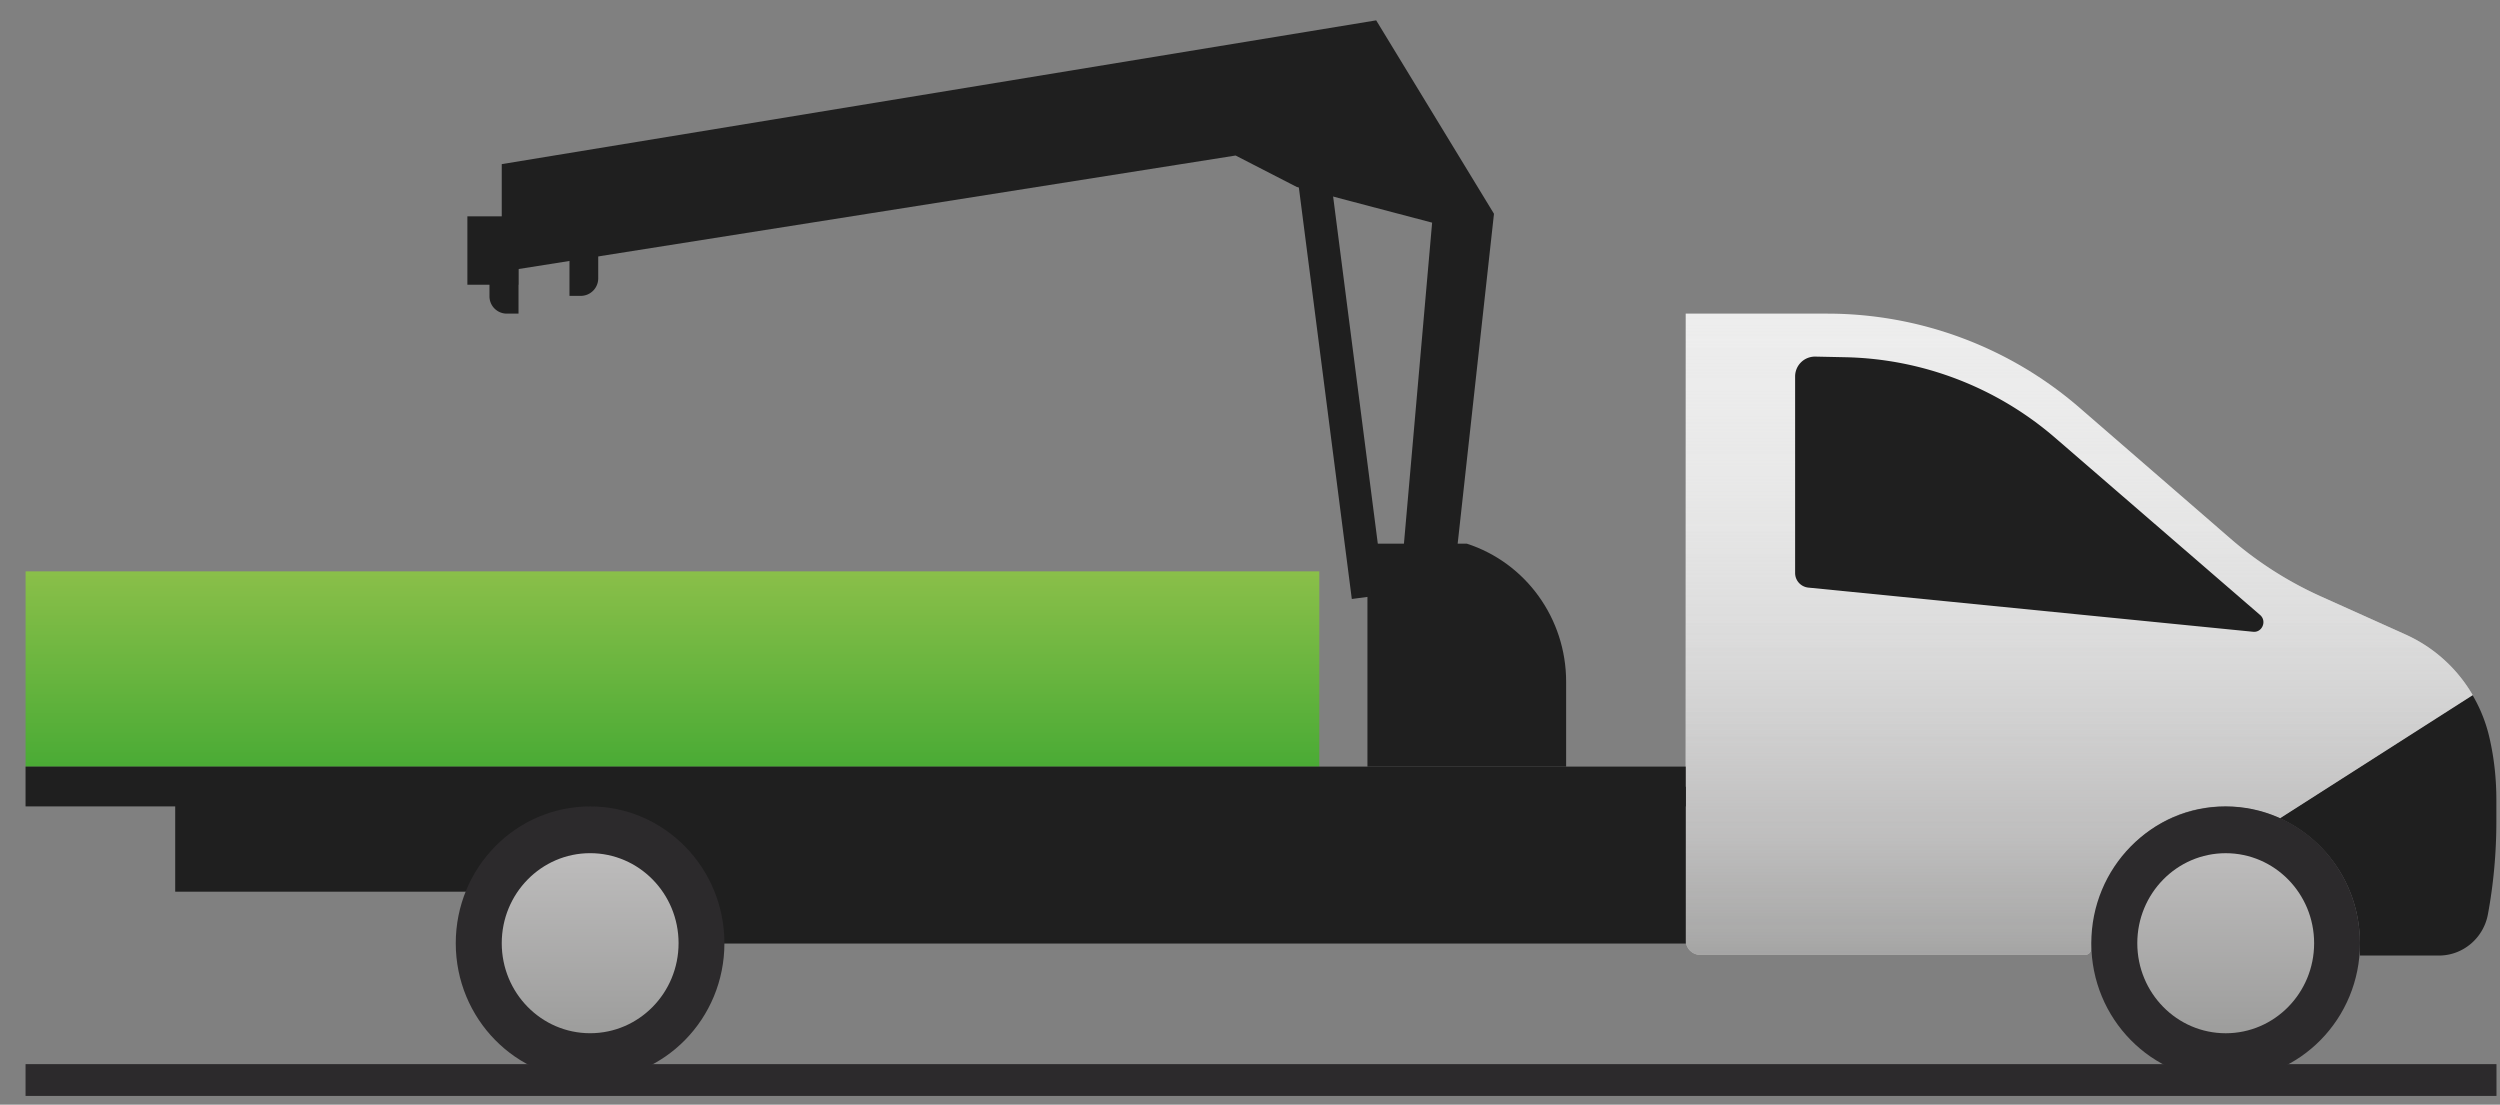 <svg width="86" height="38" fill="none" xmlns="http://www.w3.org/2000/svg"><rect width="100%" height="100%" fill="#808080" stroke="none"/><path d="M82.782 21.841l-2.966-1.335a12.696 12.696 0 01-3.117-2.003l-5.148-4.464a13.26 13.26 0 00-8.684-3.25h-4.879v21.547a.51.51 0 00.505.514h13.241a.213.213 0 00.204-.208c0-2.276 1.494-4.377 3.686-4.815a4.568 4.568 0 012.806.318l6.63-4.235a5.078 5.078 0 00-2.278-2.069z" fill="url(#paint0_linear_3692_84739)"/><path d="M85.059 23.919l-6.631 4.235a4.698 4.698 0 012.751 4.3v.417h2.72c.827 0 1.536-.602 1.686-1.423.194-1.05.29-2.123.29-3.195v-.734c0-.722-.075-1.433-.236-2.134a5.143 5.143 0 00-.58-1.466z" fill="#1F1F1F"/><path d="M45.383 19.655H.88v6.72h44.504v-6.72z" fill="url(#paint1_linear_3692_84739)"/><path d="M82.782 21.841l-2.966-1.335a12.696 12.696 0 01-3.117-2.003l-5.148-4.464a13.26 13.26 0 00-8.684-3.25h-4.879v21.547a.51.51 0 00.505.514h13.241a.213.213 0 00.204-.208c0-2.276 1.494-4.377 3.686-4.815a4.568 4.568 0 012.806.318l6.63-4.235a5.078 5.078 0 00-2.278-2.069z" fill="url(#paint2_linear_3692_84739)"/><path d="M62.193 20.212l15.314 1.521c.312.033.484-.372.237-.58l-7.05-6.095a11.401 11.401 0 00-7.201-2.769l-1.053-.022a.683.683 0 00-.688.69v6.752c0 .262.193.47.44.503zm-4.203 6.16H.879v1.368h57.11v-1.368z" fill="#1F1F1F"/><path d="M57.99 27.063H23.429v5.395H57.99v-5.395z" fill="#1F1F1F"/><path d="M27.232 27.413H6.027v3.261h21.205v-3.261z" fill="#1F1F1F"/><path d="M20.3 37.153c2.551 0 4.62-2.107 4.62-4.706s-2.069-4.706-4.62-4.706c-2.553 0-4.622 2.107-4.622 4.706s2.069 4.706 4.621 4.706z" fill="#2C2A2C"/><path d="M20.301 35.543c1.68 0 3.042-1.386 3.042-3.097 0-1.71-1.362-3.097-3.042-3.097-1.68 0-3.041 1.387-3.041 3.097s1.361 3.097 3.041 3.097z" fill="url(#paint3_linear_3692_84739)"/><path d="M76.563 37.153c2.552 0 4.621-2.107 4.621-4.706 0-2.598-2.069-4.705-4.621-4.705-2.553 0-4.622 2.107-4.622 4.705 0 2.6 2.07 4.706 4.622 4.706z" fill="#2C2A2C"/><path d="M76.565 35.544c1.68 0 3.041-1.387 3.041-3.097s-1.361-3.097-3.041-3.097-3.042 1.386-3.042 3.097c0 1.71 1.362 3.097 3.042 3.097z" fill="url(#paint4_linear_3692_84739)"/><path d="M85.879 36.606h-85V37.7h85v-1.094z" fill="#2C2A2C"/><path d="M53.874 26.373H47.04v-7.671h3.418c2.03.657 3.417 2.572 3.417 4.75v2.921z" fill="#1F1F1F"/><path d="M50.039 19.654l1.354-12.3L47.341.7 17.26 5.646v3.7L42.505 5.35l2.106 1.083 4.654 1.226-1.053 11.994h1.827z" fill="#1F1F1F"/><path d="M45.758 5.97l-1.12.15 1.864 14.485 1.12-.149-1.864-14.485zM17.83 7.442h-1.752v2.353h1.752V7.442zm1.76 0h.989v2.134a.602.602 0 01-.591.602h-.398V7.442z" fill="#1F1F1F"/><path d="M16.849 8.053h.988v2.736h-.408a.595.595 0 01-.591-.602V8.053h.01z" fill="#1F1F1F"/><defs><linearGradient id="paint0_linear_3692_84739" x1="71.527" y1="10.795" x2="71.527" y2="32.858" gradientUnits="userSpaceOnUse"><stop stop-color="#EDEDED"/><stop offset=".32" stop-color="#EAEAEA"/><stop offset=".573" stop-color="#E3E3E3"/><stop offset=".801" stop-color="#D7D7D7"/><stop offset="1" stop-color="#C6C6C6"/></linearGradient><linearGradient id="paint1_linear_3692_84739" x1="23.129" y1="19.658" x2="23.129" y2="26.376" gradientUnits="userSpaceOnUse"><stop stop-color="#8ABF49"/><stop offset="1" stop-color="#4AAB35"/></linearGradient><linearGradient id="paint2_linear_3692_84739" x1="71.527" y1="10.795" x2="71.527" y2="32.858" gradientUnits="userSpaceOnUse"><stop stop-color="#EDEDED" stop-opacity="0"/><stop offset=".169" stop-color="#E6E6E5" stop-opacity=".135"/><stop offset=".452" stop-color="#D2D2D2" stop-opacity=".362"/><stop offset=".813" stop-color="#B2B1B1" stop-opacity=".65"/><stop offset="1" stop-color="#9D9D9C" stop-opacity=".8"/></linearGradient><linearGradient id="paint3_linear_3692_84739" x1="20.302" y1="29.346" x2="20.302" y2="35.55" gradientUnits="userSpaceOnUse"><stop stop-color="#BDBCBC"/><stop offset="1" stop-color="#9D9D9C"/></linearGradient><linearGradient id="paint4_linear_3692_84739" x1="76.561" y1="29.346" x2="76.561" y2="35.551" gradientUnits="userSpaceOnUse"><stop stop-color="#BDBCBC"/><stop offset="1" stop-color="#9D9D9C"/></linearGradient></defs></svg>